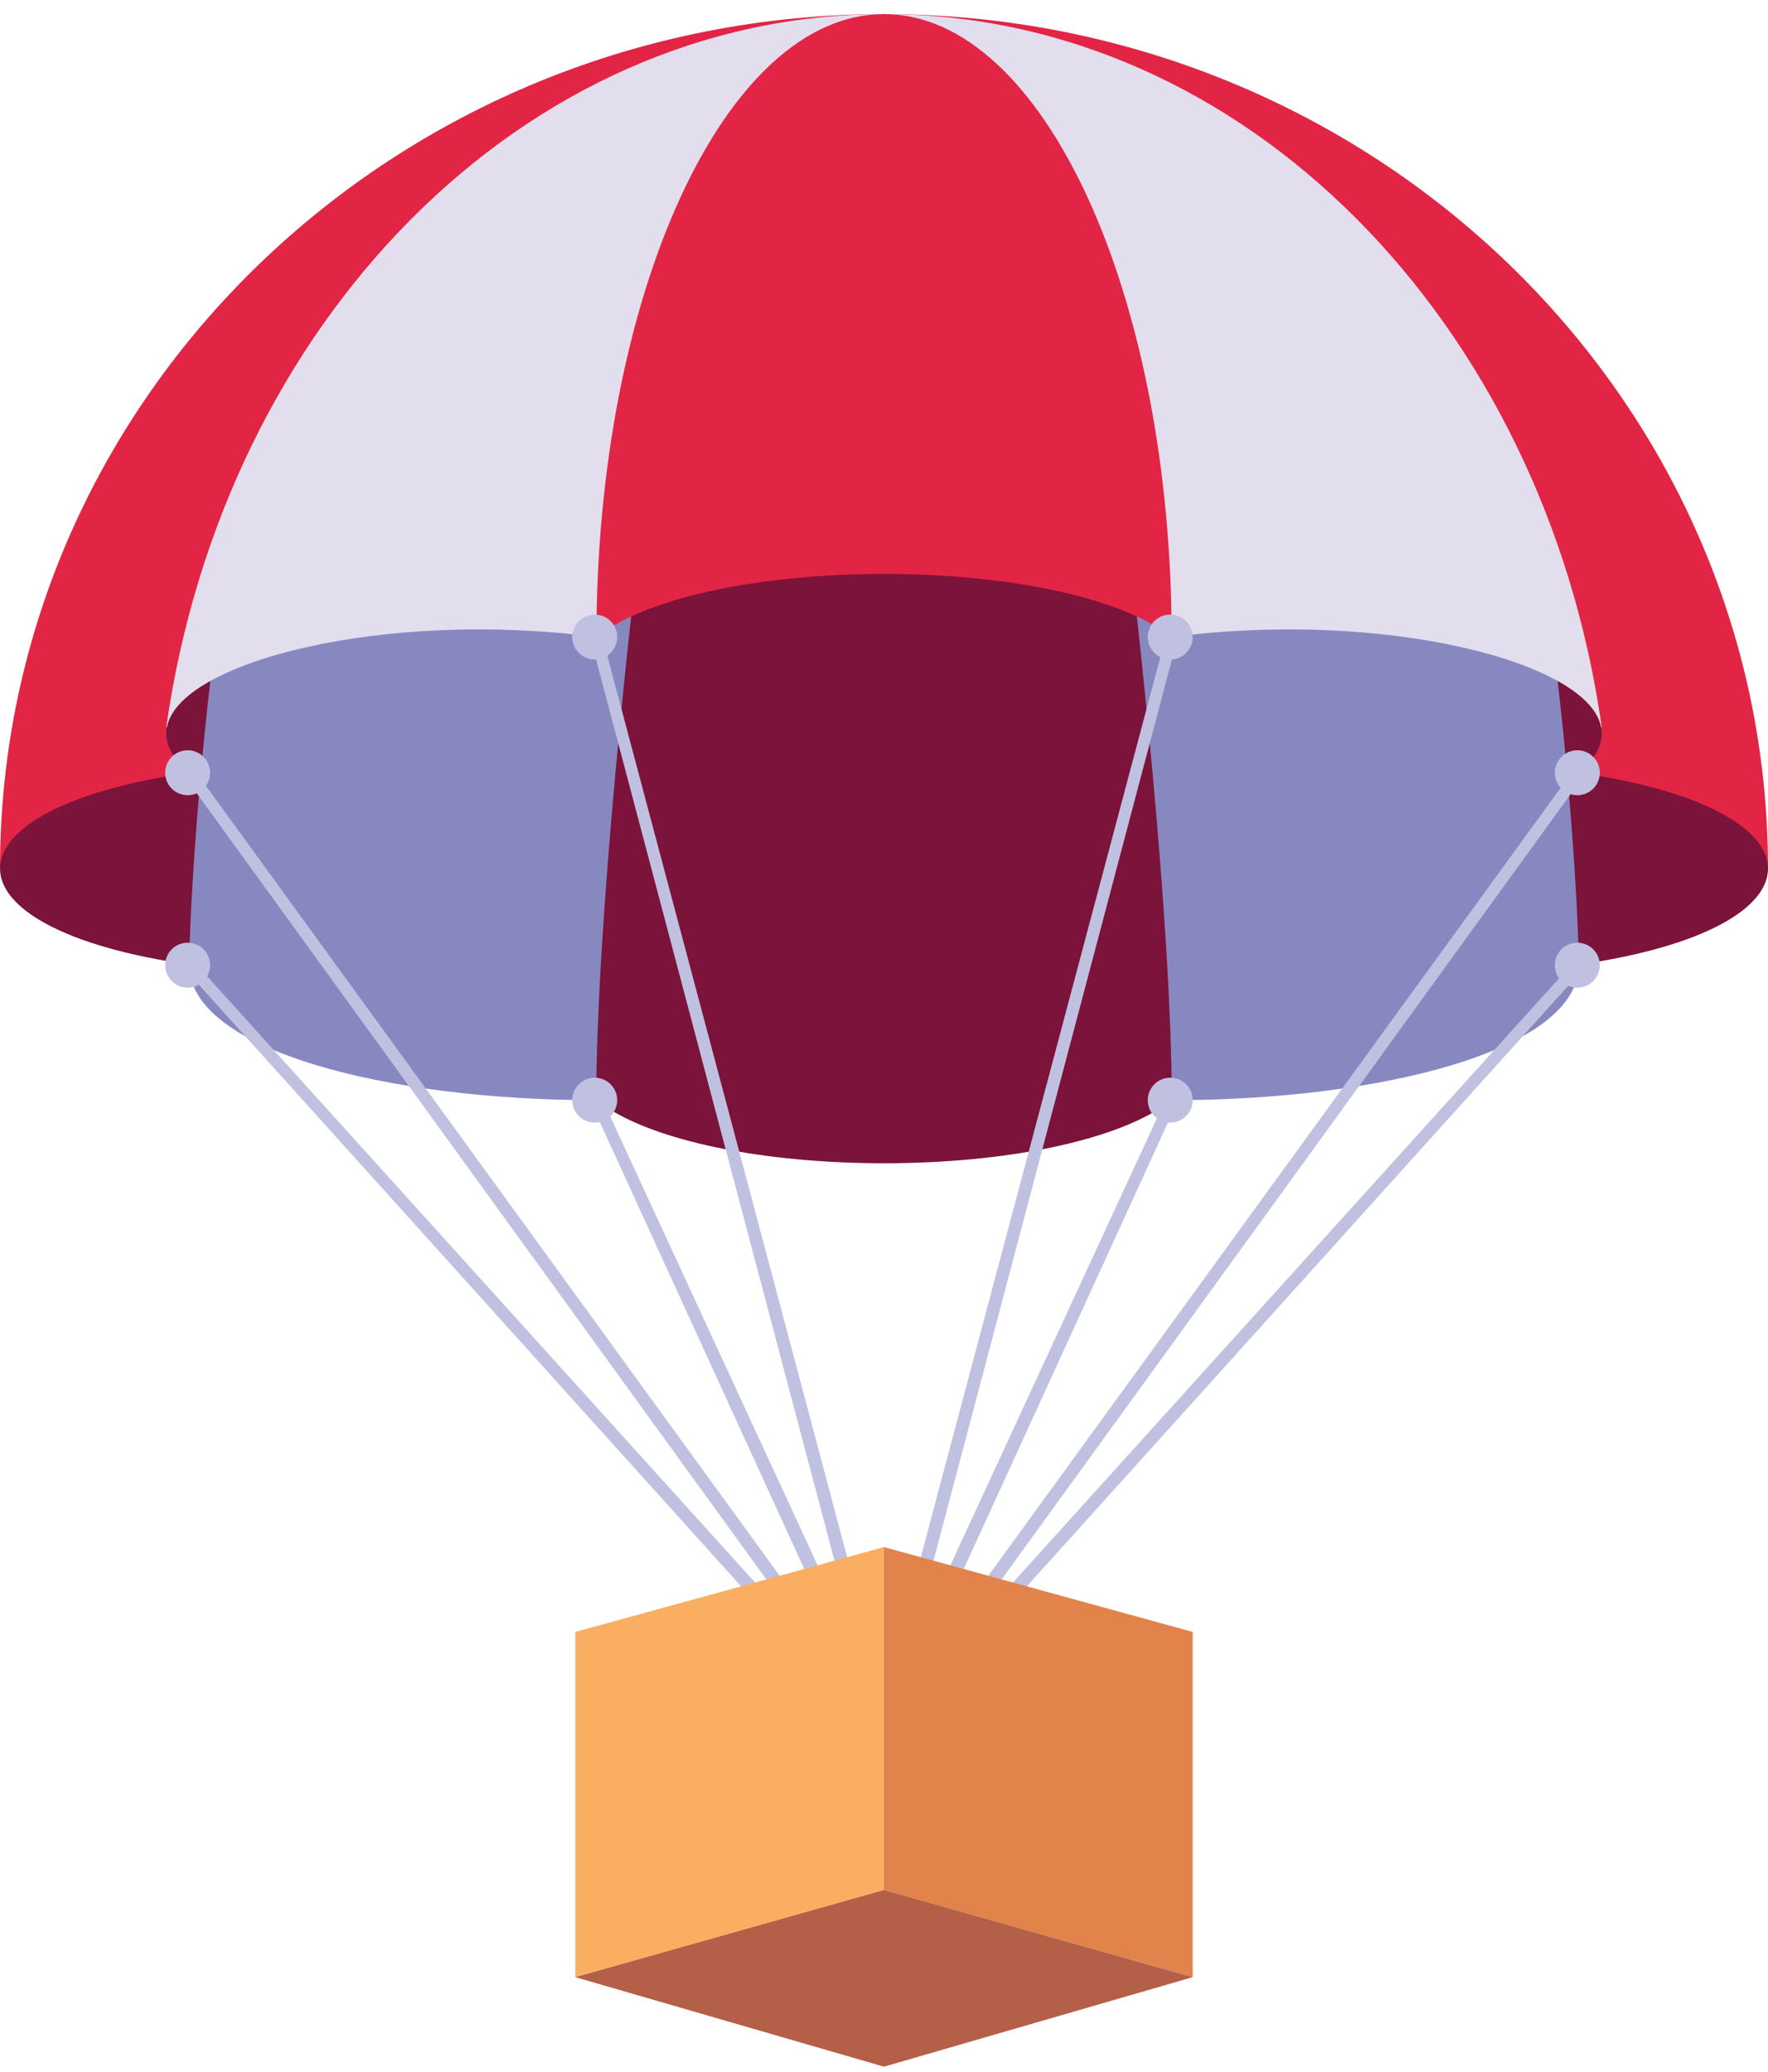 <?xml version="1.0" encoding="utf-8"?>
<!-- Generator: Adobe Illustrator 24.1.3, SVG Export Plug-In . SVG Version: 6.00 Build 0)  -->
<svg version="1.1" id="Layer_1" xmlns="http://www.w3.org/2000/svg" xmlns:xlink="http://www.w3.org/1999/xlink" x="0px" y="0px"
	 viewBox="0 0 57.279 67.131" style="enable-background:new 0 0 57.279 67.131;" xml:space="preserve">
<style type="text/css">
	.st0{fill:#E22544;}
	.st1{fill:#7B133B;}
	.st2{fill:#9B74B2;}
	.st3{fill:#8888C1;}
	.st4{fill:#E2DEEE;}
	.st5{fill:#C0C1E1;}
	.st6{fill:#FAAE62;}
	.st7{fill:#E1834B;}
	.st8{fill:#B45F47;}
</style>
<g>
	<g>
		<path class="st0" d="M28.64,0.457C12.822,0.457,0,12.852,0,28.142h57.279C57.279,12.852,44.457,0.457,28.64,0.457z"/>
		<path class="st1" d="M51.145,25.036L51.145,25.036l0.008-0.007c3.287-2.757-4.926-5.486-13.195-4.39
			c-3.522-2.725-15.113-2.725-18.635,0c-8.27-1.096-16.483,1.633-13.195,4.39l0.008,0.007h0c-8.175,1.174-8.182,5.042-0.007,6.216
			l45.024,0C59.326,30.078,59.319,26.21,51.145,25.036z"/>
		<g>
			<path class="st2" d="M7.085,31.252L7.085,31.252L7.085,31.252C7.077,31.251,7.093,31.253,7.085,31.252
				C7.083,31.261,7.086,31.243,7.085,31.252C7.092,31.246,7.078,31.258,7.085,31.252z"/>
		</g>
		<path class="st3" d="M49.765,17.641H7.514C6.72,21.103,6.161,28.57,6.128,31.252c0,2.786,6.43,4.393,13.189,4.393h18.645
			c6.759,0,13.189-1.606,13.189-4.393C51.118,28.57,50.559,21.103,49.765,17.641z"/>
		<path class="st1" d="M36.276,15.281c-3.951-1.945-11.321-1.945-15.273,0c-0.613,4.698-1.686,14.763-1.686,20.364
			c3.522,2.725,15.123,2.725,18.645,0C37.962,30.044,36.889,19.979,36.276,15.281z"/>
		<path class="st4" d="M28.64,0.457c-11.692,0-21.393,9.994-23.253,23.103h0.019c0.406-2.149,7.142-3.818,13.917-2.92
			c1.761-1.363,5.539-7.08,9.317-7.08c3.778,0,7.556,5.717,9.317,7.08c6.775-0.898,13.51,0.772,13.917,2.92h0.019
			C50.033,10.451,40.331,0.457,28.64,0.457z"/>
		<path class="st0" d="M28.64,0.457c-5.166,0-9.317,9.11-9.317,20.182c3.522-2.725,15.113-2.725,18.635,0
			C37.957,9.568,33.806,0.457,28.64,0.457z"/>
		<g>
			<g>
				<g>
					<polygon class="st5" points="28.639,56.532 5.975,31.386 6.281,31.157 28.639,55.894 50.998,31.157 51.304,31.386 					"/>
				</g>
				<g>
					<polygon class="st5" points="28.639,56.482 19.138,35.71 19.496,35.579 28.639,55.371 37.783,35.579 38.141,35.71 					"/>
				</g>
				<g>
					<polygon class="st5" points="28.639,56.432 5.965,25.137 6.29,24.935 28.639,55.708 50.989,24.935 51.313,25.137 					"/>
				</g>
				<g>
					<polygon class="st5" points="28.639,56.631 19.131,20.683 19.503,20.597 28.639,54.935 37.776,20.597 38.148,20.683 					"/>
				</g>
			</g>
			<circle class="st5" cx="51.102" cy="31.271" r="0.728"/>
			<circle class="st5" cx="6.079" cy="31.271" r="0.728"/>
			<circle class="st5" cx="37.913" cy="35.645" r="0.728"/>
			<circle class="st5" cx="19.268" cy="35.645" r="0.728"/>
			<circle class="st5" cx="51.102" cy="25.036" r="0.728"/>
			<circle class="st5" cx="6.079" cy="25.036" r="0.728"/>
			<circle class="st5" cx="37.913" cy="20.64" r="0.728"/>
			<circle class="st5" cx="19.268" cy="20.64" r="0.728"/>
		</g>
	</g>
	<g>
		<polygon class="st6" points="28.639,61.233 28.639,50.124 18.638,52.873 18.638,64.058 		"/>
		<polygon class="st7" points="28.639,61.233 28.639,50.124 38.641,52.873 38.641,64.058 		"/>
		<polygon class="st8" points="28.639,66.959 18.638,64.058 28.639,61.233 38.641,64.058 		"/>
	</g>
</g>
</svg>
